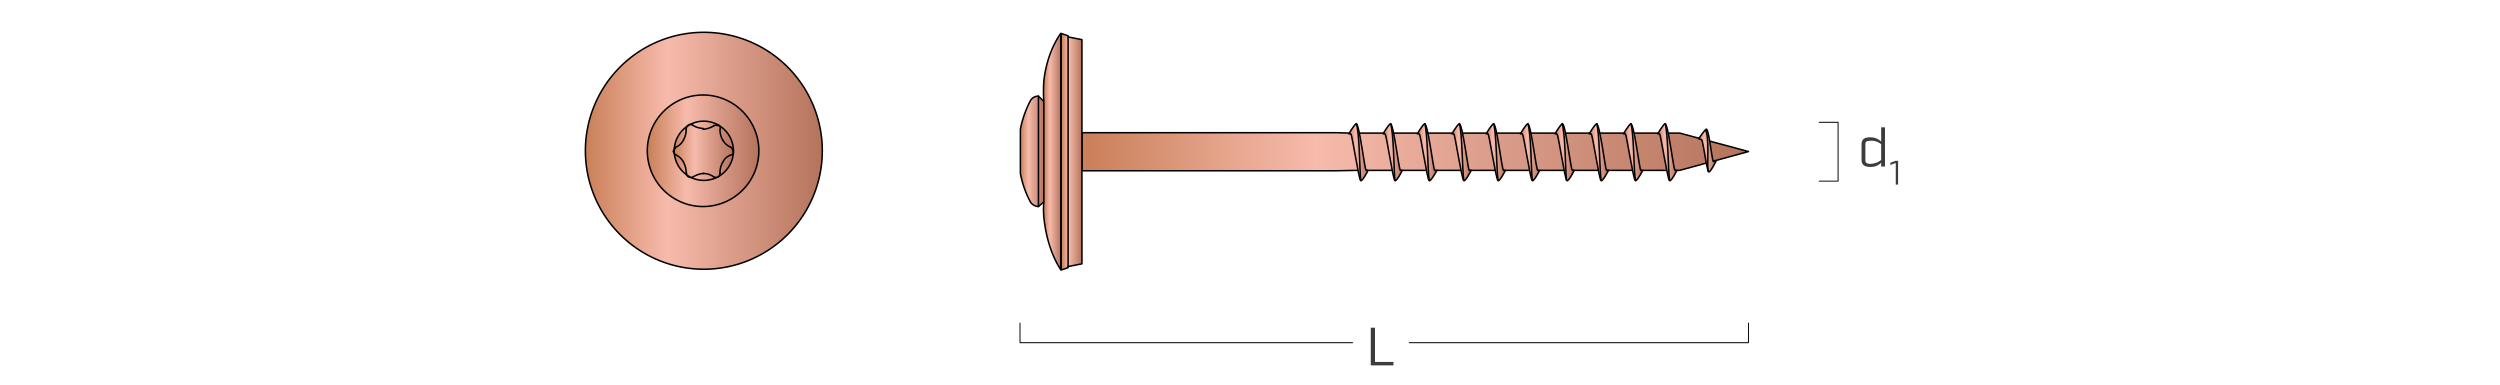 <svg id="ad9ad009-9e8a-4692-9a5b-3d192f6e2b8d" data-name="Livello 1" xmlns="http://www.w3.org/2000/svg" xmlns:xlink="http://www.w3.org/1999/xlink" viewBox="0 0 650 100"><defs><linearGradient id="b27be4fc-bb72-4c9f-b53b-65a64e36f350" x1="151.99" y1="364.4" x2="213.75" y2="364.4" gradientTransform="translate(0 -325.2)" gradientUnits="userSpaceOnUse"><stop offset="0" stop-color="#c97f58"/><stop offset="0.35" stop-color="#f7bbac"/><stop offset="1" stop-color="#b4735b"/></linearGradient><linearGradient id="fc4f0f97-1f42-42b7-a2d7-7e60f932b15a" x1="168.43" y1="364.4" x2="197.31" y2="364.4" xlink:href="#b27be4fc-bb72-4c9f-b53b-65a64e36f350"/><linearGradient id="a997dc2c-27b9-4523-a23d-c25e0b435a85" x1="175.12" y1="364.4" x2="190.62" y2="364.4" xlink:href="#b27be4fc-bb72-4c9f-b53b-65a64e36f350"/><linearGradient id="b7d837db-b439-4eca-9f4d-97c8b47ec45a" x1="182.87" y1="358.35" x2="185.63" y2="358.35" xlink:href="#b27be4fc-bb72-4c9f-b53b-65a64e36f350"/><linearGradient id="a44da203-7ae9-48b7-9cb5-1c2901fc9b82" x1="185.63" y1="357.82" x2="186.74" y2="357.82" xlink:href="#b27be4fc-bb72-4c9f-b53b-65a64e36f350"/><linearGradient id="ae1d693c-24b1-4f28-9022-aa69e9b4624d" x1="177.79" y1="360.2" x2="178.48" y2="360.2" xlink:href="#b27be4fc-bb72-4c9f-b53b-65a64e36f350"/><linearGradient id="b0cf4ce9-715c-467b-8604-c65e0cc22420" x1="178.47" y1="358.3" x2="178.99" y2="358.3" xlink:href="#b27be4fc-bb72-4c9f-b53b-65a64e36f350"/><linearGradient id="ba45d53b-b78f-467f-be9b-6a15e36a2e48" x1="175.71" y1="366.35" x2="177.79" y2="366.35" xlink:href="#b27be4fc-bb72-4c9f-b53b-65a64e36f350"/><linearGradient id="a491cf24-a54a-409c-b32e-519146941edc" x1="175.12" y1="364.95" x2="175.71" y2="364.95" xlink:href="#b27be4fc-bb72-4c9f-b53b-65a64e36f350"/><linearGradient id="e2ecc194-5c24-419d-a683-013f347c94df" x1="180.11" y1="370.75" x2="182.87" y2="370.75" xlink:href="#b27be4fc-bb72-4c9f-b53b-65a64e36f350"/><linearGradient id="e8e2be07-1b65-49f2-896d-edfc5027c274" x1="179" y1="371.27" x2="180.11" y2="371.27" xlink:href="#b27be4fc-bb72-4c9f-b53b-65a64e36f350"/><linearGradient id="e2c022ca-8534-45fc-aa04-8823747dc642" x1="187.26" y1="368.8" x2="187.95" y2="368.8" xlink:href="#b27be4fc-bb72-4c9f-b53b-65a64e36f350"/><linearGradient id="adb9f9ae-c711-4991-9ccb-b7daaa17fbef" x1="186.75" y1="370.7" x2="187.27" y2="370.7" xlink:href="#b27be4fc-bb72-4c9f-b53b-65a64e36f350"/><linearGradient id="a2adf7a3-f1ff-4e58-87c4-3510a48a6a33" x1="187.95" y1="362.55" x2="190.03" y2="362.55" xlink:href="#b27be4fc-bb72-4c9f-b53b-65a64e36f350"/><linearGradient id="e96b7996-2bfe-4ab8-9ca7-080cfae11c14" x1="190.03" y1="363.95" x2="190.62" y2="363.95" xlink:href="#b27be4fc-bb72-4c9f-b53b-65a64e36f350"/><linearGradient id="a1c2bd9d-f36a-4678-9b07-596ec2faaaf8" x1="180.11" y1="358.15" x2="182.87" y2="358.15" xlink:href="#b27be4fc-bb72-4c9f-b53b-65a64e36f350"/><linearGradient id="be45d652-ffab-4e91-be38-9b2da94aa183" x1="179" y1="357.62" x2="180.11" y2="357.62" xlink:href="#b27be4fc-bb72-4c9f-b53b-65a64e36f350"/><linearGradient id="f199392a-4c0a-4b3c-80c5-9588e27ddc90" x1="175.71" y1="362.55" x2="177.79" y2="362.55" xlink:href="#b27be4fc-bb72-4c9f-b53b-65a64e36f350"/><linearGradient id="b7bd50ac-0fcc-466a-9f5c-171dbc2b3e28" x1="175.12" y1="364.15" x2="175.71" y2="364.15" xlink:href="#b27be4fc-bb72-4c9f-b53b-65a64e36f350"/><linearGradient id="e63a0e68-cf47-4120-bf18-13a1f2505522" x1="177.79" y1="368.8" x2="178.48" y2="368.8" xlink:href="#b27be4fc-bb72-4c9f-b53b-65a64e36f350"/><linearGradient id="bff38297-0e79-4625-957d-5ddfd4ba70a0" x1="178.47" y1="370.7" x2="178.99" y2="370.7" xlink:href="#b27be4fc-bb72-4c9f-b53b-65a64e36f350"/><linearGradient id="babccde7-a93a-417a-805a-afff1f5f4943" x1="182.87" y1="370.75" x2="185.63" y2="370.75" xlink:href="#b27be4fc-bb72-4c9f-b53b-65a64e36f350"/><linearGradient id="fac0527e-de89-4048-a5d1-09444d4ebcde" x1="185.63" y1="371.27" x2="186.74" y2="371.27" xlink:href="#b27be4fc-bb72-4c9f-b53b-65a64e36f350"/><linearGradient id="b587081b-f1d3-4419-be8c-b86151bb3074" x1="187.95" y1="366.45" x2="190.03" y2="366.45" xlink:href="#b27be4fc-bb72-4c9f-b53b-65a64e36f350"/><linearGradient id="a2acc925-96cb-482a-bffb-4708f6215f77" x1="190.03" y1="365.05" x2="190.62" y2="365.05" xlink:href="#b27be4fc-bb72-4c9f-b53b-65a64e36f350"/><linearGradient id="b5e41dcb-415b-4fce-b073-fecb3f407816" x1="187.26" y1="360.2" x2="187.95" y2="360.2" xlink:href="#b27be4fc-bb72-4c9f-b53b-65a64e36f350"/><linearGradient id="a2082dda-718c-44f5-88cf-22a84d38a18c" x1="186.75" y1="358.2" x2="187.27" y2="358.2" xlink:href="#b27be4fc-bb72-4c9f-b53b-65a64e36f350"/><linearGradient id="ffdc58a5-7f28-458b-a780-42b31f990112" x1="265.23" y1="364.55" x2="271.43" y2="364.55" xlink:href="#b27be4fc-bb72-4c9f-b53b-65a64e36f350"/><linearGradient id="b485e8cf-ac5d-4a1d-a770-5fce7920c5e8" x1="281.3" y1="364.65" x2="454.6" y2="364.65" xlink:href="#b27be4fc-bb72-4c9f-b53b-65a64e36f350"/><linearGradient id="eee817c3-4f50-445a-8d9d-5090cf42d6cf" x1="275.93" y1="364.65" x2="281.38" y2="364.65" xlink:href="#b27be4fc-bb72-4c9f-b53b-65a64e36f350"/><linearGradient id="b1591c57-60dd-4747-b9b4-17ce24a02c49" x1="271.38" y1="364.6" x2="275.93" y2="364.6" xlink:href="#b27be4fc-bb72-4c9f-b53b-65a64e36f350"/><linearGradient id="a4f1bc22-3b84-4ad3-84d2-c4f680e692fb" x1="350.66" y1="364.8" x2="355.64" y2="364.8" xlink:href="#b27be4fc-bb72-4c9f-b53b-65a64e36f350"/><linearGradient id="abbdd0d5-0849-4d8c-bdce-20d97f5129f9" x1="352.5" y1="364.65" x2="353.8" y2="364.65" xlink:href="#b27be4fc-bb72-4c9f-b53b-65a64e36f350"/><linearGradient id="a19960d2-8d49-41b5-a4f3-53c116ced093" x1="359.59" y1="364.8" x2="364.56" y2="364.8" xlink:href="#b27be4fc-bb72-4c9f-b53b-65a64e36f350"/><linearGradient id="b0d262d6-a9b8-44f1-93f0-fb2a9f317262" x1="361.42" y1="364.65" x2="362.72" y2="364.65" xlink:href="#b27be4fc-bb72-4c9f-b53b-65a64e36f350"/><linearGradient id="a5981733-d612-4dc8-8b0c-fba7e2b44db7" x1="368.51" y1="364.8" x2="373.49" y2="364.8" xlink:href="#b27be4fc-bb72-4c9f-b53b-65a64e36f350"/><linearGradient id="b942b6e4-6870-4d0c-8371-a14466e3b45f" x1="370.35" y1="364.65" x2="371.65" y2="364.65" xlink:href="#b27be4fc-bb72-4c9f-b53b-65a64e36f350"/><linearGradient id="a01d0e0f-62dd-4761-8455-078dd3533b6a" x1="377.44" y1="364.8" x2="382.41" y2="364.8" xlink:href="#b27be4fc-bb72-4c9f-b53b-65a64e36f350"/><linearGradient id="faed6445-a922-432f-8b59-6c8f5d7adf0d" x1="379.28" y1="364.65" x2="380.58" y2="364.65" xlink:href="#b27be4fc-bb72-4c9f-b53b-65a64e36f350"/><linearGradient id="e3705f1a-76c0-4f96-91f4-a2e36f59e292" x1="386.36" y1="364.8" x2="391.34" y2="364.8" xlink:href="#b27be4fc-bb72-4c9f-b53b-65a64e36f350"/><linearGradient id="af2ff73b-fd79-4606-8d1b-3d54b038d316" x1="388.2" y1="364.65" x2="389.5" y2="364.65" xlink:href="#b27be4fc-bb72-4c9f-b53b-65a64e36f350"/><linearGradient id="abcba990-f31b-4345-bfca-69bc6a5f3822" x1="395.29" y1="364.8" x2="400.27" y2="364.8" xlink:href="#b27be4fc-bb72-4c9f-b53b-65a64e36f350"/><linearGradient id="eddb6eca-7e97-45a3-bed5-370e010395ed" x1="397.13" y1="364.65" x2="398.43" y2="364.65" xlink:href="#b27be4fc-bb72-4c9f-b53b-65a64e36f350"/><linearGradient id="b009f92b-dc0a-4836-aa14-488e7a1a9c58" x1="404.22" y1="364.8" x2="409.19" y2="364.8" xlink:href="#b27be4fc-bb72-4c9f-b53b-65a64e36f350"/><linearGradient id="b36e0e3f-65e1-4555-ac2b-3df17bd9a89c" x1="406.06" y1="364.65" x2="407.35" y2="364.65" xlink:href="#b27be4fc-bb72-4c9f-b53b-65a64e36f350"/><linearGradient id="a0001283-af7b-4f36-bcfe-5862542da88e" x1="413.14" y1="364.8" x2="418.12" y2="364.8" xlink:href="#b27be4fc-bb72-4c9f-b53b-65a64e36f350"/><linearGradient id="ba447af3-08b4-4adf-ba39-5be51d16f0fc" x1="414.98" y1="364.65" x2="416.28" y2="364.65" xlink:href="#b27be4fc-bb72-4c9f-b53b-65a64e36f350"/><linearGradient id="a2d9489c-0799-4b33-9ff9-11a03f72f24a" x1="422.07" y1="364.8" x2="427.05" y2="364.8" xlink:href="#b27be4fc-bb72-4c9f-b53b-65a64e36f350"/><linearGradient id="acca988c-19b3-45e3-b6b1-9b957e326c78" x1="423.91" y1="364.65" x2="425.21" y2="364.65" xlink:href="#b27be4fc-bb72-4c9f-b53b-65a64e36f350"/><linearGradient id="ff67a7cf-9478-4217-9d47-0b486bfc7ea3" x1="441.57" y1="364.34" x2="446.11" y2="364.34" xlink:href="#b27be4fc-bb72-4c9f-b53b-65a64e36f350"/><linearGradient id="a981477e-31b8-470f-af47-c878d2e016ec" x1="443.52" y1="364.3" x2="444.14" y2="364.3" xlink:href="#b27be4fc-bb72-4c9f-b53b-65a64e36f350"/><linearGradient id="fcd5d593-857f-47a1-be25-153107a22577" x1="431" y1="364.8" x2="435.98" y2="364.8" xlink:href="#b27be4fc-bb72-4c9f-b53b-65a64e36f350"/><linearGradient id="ab7a05ae-44cc-4d5d-a499-68142581bf94" x1="432.83" y1="364.65" x2="434.13" y2="364.65" xlink:href="#b27be4fc-bb72-4c9f-b53b-65a64e36f350"/></defs><title>MCS A2_2D_v2_web</title><g id="bb0941cf-4bd3-4b1c-be8c-f56a82f1ea68" data-name="quote"><path d="M213.8,39.2A30.8,30.8,0,1,1,183,8.4a30.81,30.81,0,0,1,30.8,30.8" style="stroke:#000;stroke-linecap:round;stroke-linejoin:round;stroke-width:0.4px;fill:url(#b27be4fc-bb72-4c9f-b53b-65a64e36f350)"/><path d="M197.3,39.2a14.5,14.5,0,1,1-14.5-14.5,14.51,14.51,0,0,1,14.5,14.5" style="stroke:#000;stroke-linecap:round;stroke-linejoin:round;stroke-width:0.4px;fill:url(#fc4f0f97-1f42-42b7-a2d7-7e60f932b15a)"/><path d="M190.7,39.2a7.7,7.7,0,1,1-7.7-7.7,7.77,7.77,0,0,1,7.7,7.7" style="stroke:#000;stroke-linecap:round;stroke-linejoin:round;stroke-width:0.4px;fill:url(#a997dc2c-27b9-4523-a23d-c25e0b435a85)"/><path d="M185.6,32.7a5.79,5.79,0,0,1-2.8.9" style="stroke:#000;stroke-linecap:round;stroke-linejoin:round;stroke-width:0.4px;fill:url(#b7d837db-b439-4eca-9f4d-97c8b47ec45a)"/><path d="M185.6,32.7a1.08,1.08,0,0,1,1.1,0" style="stroke:#000;stroke-linecap:round;stroke-linejoin:round;stroke-width:0.4px;fill:url(#a44da203-7ae9-48b7-9cb5-1c2901fc9b82)"/><path d="M178.4,33.6a5.55,5.55,0,0,1-.7,2.8" style="stroke:#000;stroke-linecap:round;stroke-linejoin:round;stroke-width:0.4px;fill:url(#ae1d693c-24b1-4f28-9022-aa69e9b4624d)"/><path d="M178.4,33.6c0-.3.2-.9.5-1" style="stroke:#000;stroke-linecap:round;stroke-linejoin:round;stroke-width:0.4px;fill:url(#b0cf4ce9-715c-467b-8604-c65e0cc22420)"/><path d="M175.6,40.2a4.84,4.84,0,0,1,2.1,1.9" style="stroke:#000;stroke-linecap:round;stroke-linejoin:round;stroke-width:0.4px;fill:url(#ba45d53b-b78f-467f-be9b-6a15e36a2e48)"/><path d="M175.6,40.2a1.05,1.05,0,0,1-.5-.9" style="stroke:#000;stroke-linecap:round;stroke-linejoin:round;stroke-width:0.4px;fill:url(#a491cf24-a54a-409c-b32e-519146941edc)"/><path d="M180.2,46a5.79,5.79,0,0,1,2.8-.9" style="stroke:#000;stroke-linecap:round;stroke-linejoin:round;stroke-width:0.4px;fill:url(#e2ecc194-5c24-419d-a683-013f347c94df)"/><path d="M180.2,46a.91.91,0,0,1-1,0" style="stroke:#000;stroke-linecap:round;stroke-linejoin:round;stroke-width:0.4px;fill:url(#e8e2be07-1b65-49f2-896d-edfc5027c274)"/><path d="M187.2,45a5.55,5.55,0,0,1,.7-2.8" style="stroke:#000;stroke-linecap:round;stroke-linejoin:round;stroke-width:0.4px;fill:url(#e2c022ca-8534-45fc-aa04-8823747dc642)"/><path d="M187.2,45c0,.4-.2.9-.5,1" style="stroke:#000;stroke-linecap:round;stroke-linejoin:round;stroke-width:0.4px;fill:url(#adb9f9ae-c711-4991-9ccb-b7daaa17fbef)"/><path d="M190,38.3a4.84,4.84,0,0,1-2.1-1.9" style="stroke:#000;stroke-linecap:round;stroke-linejoin:round;stroke-width:0.4px;fill:url(#a2adf7a3-f1ff-4e58-87c4-3510a48a6a33)"/><path d="M190,38.3a1.05,1.05,0,0,1,.5.9" style="stroke:#000;stroke-linecap:round;stroke-linejoin:round;stroke-width:0.4px;fill:url(#e96b7996-2bfe-4ab8-9ca7-080cfae11c14)"/><path d="M182.8,33.4a5.79,5.79,0,0,1-2.8-.9" style="stroke:#000;stroke-linecap:round;stroke-linejoin:round;stroke-width:0.4px;fill:url(#a1c2bd9d-f36a-4678-9b07-596ec2faaaf8)"/><path d="M179,32.5a1.08,1.08,0,0,1,1.1,0" style="stroke:#000;stroke-linecap:round;stroke-linejoin:round;stroke-width:0.4px;fill:url(#be45d652-ffab-4e91-be38-9b2da94aa183)"/><path d="M177.7,36.4a3.88,3.88,0,0,1-2.1,1.9" style="stroke:#000;stroke-linecap:round;stroke-linejoin:round;stroke-width:0.4px;fill:url(#f199392a-4c0a-4b3c-80c5-9588e27ddc90)"/><path d="M175.1,39.4a1.19,1.19,0,0,1,.5-.9" style="stroke:#000;stroke-linecap:round;stroke-linejoin:round;stroke-width:0.4px;fill:url(#b7bd50ac-0fcc-466a-9f5c-171dbc2b3e28)"/><path d="M177.7,42.2a5.55,5.55,0,0,1,.7,2.8" style="stroke:#000;stroke-linecap:round;stroke-linejoin:round;stroke-width:0.4px;fill:url(#e63a0e68-cf47-4120-bf18-13a1f2505522)"/><path d="M179,46a1.1,1.1,0,0,1-.5-1" style="stroke:#000;stroke-linecap:round;stroke-linejoin:round;stroke-width:0.4px;fill:url(#bff38297-0e79-4625-957d-5ddfd4ba70a0)"/><path d="M182.8,45.1a4.68,4.68,0,0,1,2.8.9" style="stroke:#000;stroke-linecap:round;stroke-linejoin:round;stroke-width:0.4px;fill:url(#babccde7-a93a-417a-805a-afff1f5f4943)"/><path d="M186.7,46a1.08,1.08,0,0,1-1.1,0" style="stroke:#000;stroke-linecap:round;stroke-linejoin:round;stroke-width:0.4px;fill:url(#fac0527e-de89-4048-a5d1-09444d4ebcde)"/><path d="M187.9,42.2a3.88,3.88,0,0,1,2.1-1.9" style="stroke:#000;stroke-linecap:round;stroke-linejoin:round;stroke-width:0.4px;fill:url(#b587081b-f1d3-4419-be8c-b86151bb3074)"/><path d="M190.7,39.4a1.05,1.05,0,0,1-.5.9" style="stroke:#000;stroke-linecap:round;stroke-linejoin:round;stroke-width:0.4px;fill:url(#a2acc925-96cb-482a-bffb-4708f6215f77)"/><path d="M187.9,36.4a5.55,5.55,0,0,1-.7-2.8" style="stroke:#000;stroke-linecap:round;stroke-linejoin:round;stroke-width:0.4px;fill:url(#b5e41dcb-415b-4fce-b073-fecb3f407816)"/><path d="M186.8,32.5c.4.2.5.5.5,1" style="stroke:#000;stroke-linecap:round;stroke-linejoin:round;stroke-width:0.4px;fill:url(#a2082dda-718c-44f5-88cf-22a84d38a18c)"/><path d="M270,53.7a2.57,2.57,0,0,1-2.1-1.2,26,26,0,0,1-2.6-7.4V33.6a27.13,27.13,0,0,1,2.6-7.4A2.32,2.32,0,0,1,270,25l1.6,1.6V52.3L270,53.7" style="stroke:#000;stroke-linecap:round;stroke-linejoin:round;stroke-width:0.4px;fill:url(#ffdc58a5-7f28-458b-a780-42b31f990112)"/><line x1="270" y1="25" x2="270" y2="53.7" style="fill:none;stroke:#000;stroke-linecap:round;stroke-linejoin:round;stroke-width:0.4px"/><polygon points="281.3 34.5 347.5 34.5 350.8 34.6 436.7 34.6 454.6 39.4 436.7 44.3 352.6 44.3 347.3 44.4 281.3 44.4 281.3 34.5" style="stroke:#000;stroke-linecap:round;stroke-linejoin:round;stroke-width:0.4px;fill:url(#b485e8cf-ac5d-4a1d-a770-5fce7920c5e8)"/><polygon points="281.3 68.6 281.3 10.3 277.7 9.6 277.7 9.3 275.9 8.7 275.9 70.2 277.7 69.6 277.7 69.3 281.3 68.6" style="stroke:#000;stroke-linecap:round;stroke-linejoin:round;stroke-width:0.4px;fill:url(#eee817c3-4f50-445a-8d9d-5090cf42d6cf)"/><line x1="277.7" y1="9.6" x2="277.7" y2="69.3" style="fill:none;stroke:#000;stroke-linecap:round;stroke-linejoin:round;stroke-width:0.4px"/><path d="M271.4,26.6V52.3a25.32,25.32,0,0,0,0,4.2c.9,8.9,4.4,13.6,4.4,13.6V8.7s-3.5,4.4-4.4,12.3A40.84,40.84,0,0,0,271.4,26.6Z" style="stroke:#000;stroke-linecap:round;stroke-linejoin:round;stroke-width:0.4px;fill:url(#b1591c57-60dd-4747-b9b4-17ce24a02c49)"/><path d="M355.7,44.3h-.5c-.4-.2-1.8-12.4-2.6-12.1-.5.2-1.9,2.6-1.9,2.6h.5c.4.2,2.1,12.1,2.6,12.2S355.7,44.3,355.7,44.3Z" style="stroke:#000;stroke-linecap:round;stroke-linejoin:round;stroke-width:0.4px;fill:url(#a4f1bc22-3b84-4ad3-84d2-c4f680e692fb)"/><path d="M353.8,46.9c-.3-2.1-.3-12.8-1.2-14.9" style="stroke:#000;stroke-miterlimit:10;stroke-width:0.4px;fill:url(#abbdd0d5-0849-4d8c-bdce-20d97f5129f9)"/><path d="M364.6,44.3h-.5c-.4-.2-1.8-12.4-2.6-12.1-.5.2-1.9,2.6-1.9,2.6h.5c.4.2,2.1,12.1,2.6,12.2S364.6,44.3,364.6,44.3Z" style="stroke:#000;stroke-linecap:round;stroke-linejoin:round;stroke-width:0.4px;fill:url(#a19960d2-8d49-41b5-a4f3-53c116ced093)"/><path d="M362.7,46.9c-.3-2.1-.3-12.8-1.2-14.9" style="stroke:#000;stroke-miterlimit:10;stroke-width:0.4px;fill:url(#b0d262d6-a9b8-44f1-93f0-fb2a9f317262)"/><path d="M373.6,44.3H373c-.3-.2-1.8-12.4-2.6-12.1-.5.2-1.9,2.6-1.9,2.6h.5c.4.2,2.1,12.1,2.6,12.2S373.6,44.3,373.6,44.3Z" style="stroke:#000;stroke-linecap:round;stroke-linejoin:round;stroke-width:0.4px;fill:url(#a5981733-d612-4dc8-8b0c-fba7e2b44db7)"/><path d="M371.6,46.9c-.4-2.1-.4-12.8-1.2-14.9" style="stroke:#000;stroke-miterlimit:10;stroke-width:0.4px;fill:url(#b942b6e4-6870-4d0c-8371-a14466e3b45f)"/><path d="M382.5,44.3H382c-.3-.2-1.8-12.4-2.6-12.1-.5.2-1.9,2.6-1.9,2.6h.5c.3.2,2.1,12.1,2.6,12.2S382.5,44.3,382.5,44.3Z" style="stroke:#000;stroke-linecap:round;stroke-linejoin:round;stroke-width:0.4px;fill:url(#a01d0e0f-62dd-4761-8455-078dd3533b6a)"/><path d="M380.6,46.9c-.4-2.1-.4-12.8-1.2-14.9" style="stroke:#000;stroke-miterlimit:10;stroke-width:0.4px;fill:url(#faed6445-a922-432f-8b59-6c8f5d7adf0d)"/><path d="M391.4,44.3h-.5c-.4-.2-1.8-12.4-2.6-12.1-.5.2-1.9,2.6-1.9,2.6h.5c.3.2,2.1,12.1,2.6,12.2S391.4,44.3,391.4,44.3Z" style="stroke:#000;stroke-linecap:round;stroke-linejoin:round;stroke-width:0.4px;fill:url(#e3705f1a-76c0-4f96-91f4-a2e36f59e292)"/><path d="M389.5,46.9c-.4-2.1-.4-12.8-1.2-14.9" style="stroke:#000;stroke-miterlimit:10;stroke-width:0.4px;fill:url(#af2ff73b-fd79-4606-8d1b-3d54b038d316)"/><path d="M400.3,44.3h-.5c-.4-.2-1.8-12.4-2.6-12.1-.5.2-1.9,2.6-1.9,2.6h.5c.4.2,2.1,12.1,2.6,12.2S400.3,44.3,400.3,44.3Z" style="stroke:#000;stroke-linecap:round;stroke-linejoin:round;stroke-width:0.4px;fill:url(#abcba990-f31b-4345-bfca-69bc6a5f3822)"/><path d="M398.4,46.9c-.3-2.1-.3-12.8-1.2-14.9" style="stroke:#000;stroke-miterlimit:10;stroke-width:0.4px;fill:url(#eddb6eca-7e97-45a3-bed5-370e010395ed)"/><path d="M409.3,44.3h-.5c-.4-.2-1.8-12.4-2.6-12.1-.5.2-1.9,2.6-1.9,2.6h.5c.4.2,2.1,12.1,2.6,12.2S409.3,44.3,409.3,44.3Z" style="stroke:#000;stroke-linecap:round;stroke-linejoin:round;stroke-width:0.4px;fill:url(#b009f92b-dc0a-4836-aa14-488e7a1a9c58)"/><path d="M407.3,46.9c-.3-2.1-.3-12.8-1.2-14.9" style="stroke:#000;stroke-miterlimit:10;stroke-width:0.4px;fill:url(#b36e0e3f-65e1-4555-ac2b-3df17bd9a89c)"/><path d="M418.2,44.3h-.5c-.3-.2-1.8-12.4-2.6-12.1-.5.2-1.9,2.6-1.9,2.6h.5c.4.2,2.1,12.1,2.6,12.2S418.2,44.3,418.2,44.3Z" style="stroke:#000;stroke-linecap:round;stroke-linejoin:round;stroke-width:0.4px;fill:url(#a0001283-af7b-4f36-bcfe-5862542da88e)"/><path d="M416.3,46.9c-.4-2.1-.4-12.8-1.2-14.9" style="stroke:#000;stroke-miterlimit:10;stroke-width:0.4px;fill:url(#ba447af3-08b4-4adf-ba39-5be51d16f0fc)"/><path d="M427.1,44.3h-.5c-.3-.2-1.8-12.4-2.6-12.1-.5.2-1.9,2.6-1.9,2.6h.5c.3.2,2.1,12.1,2.6,12.2S427.1,44.3,427.1,44.3Z" style="stroke:#000;stroke-linecap:round;stroke-linejoin:round;stroke-width:0.4px;fill:url(#a2d9489c-0799-4b33-9ff9-11a03f72f24a)"/><path d="M425.2,46.9c-.4-2.1-.4-12.8-1.2-14.9" style="stroke:#000;stroke-miterlimit:10;stroke-width:0.4px;fill:url(#acca988c-19b3-45e3-b6b1-9b957e326c78)"/><path d="M446.2,41.8l-.7.2c-.4-.2-1.2-8.8-1.9-8.4a11.77,11.77,0,0,0-1.9,2.5l.7.2c.4.2,1.4,8.4,1.9,8.4S446.2,41.8,446.2,41.8Z" style="stroke:#000;stroke-linecap:round;stroke-linejoin:round;stroke-width:0.4px;fill:url(#ff67a7cf-9478-4217-9d47-0b486bfc7ea3)"/><path d="M444.1,44.6c-.3-2.1.4-8.9-.7-11" style="stroke:#000;stroke-miterlimit:10;stroke-width:0.4px;fill:url(#a981477e-31b8-470f-af47-c878d2e016ec)"/><path d="M436,44.3h-.5c-.4-.2-1.8-12.4-2.6-12.1-.5.2-1.9,2.6-1.9,2.6h.5c.3.2,2.1,12.1,2.6,12.2S436,44.3,436,44.3Z" style="stroke:#000;stroke-linecap:round;stroke-linejoin:round;stroke-width:0.4px;fill:url(#fcd5d593-857f-47a1-be25-153107a22577)"/><path d="M434.1,46.9c-.4-2.1-.4-12.8-1.2-14.9" style="stroke:#000;stroke-miterlimit:10;stroke-width:0.4px;fill:url(#ab7a05ae-44cc-4d5d-a499-68142581bf94)"/><polyline points="473 31.8 477.9 31.8 477.9 47.1 473 47.1" style="fill:none;stroke:#000;stroke-linecap:round;stroke-linejoin:round;stroke-width:0.25px"/><rect x="479.6" y="33.1" width="18.2" height="12.4" style="fill:none"/><g style="isolation:isolate"><path d="M484,41.5V37.6c0-1.3.6-1.9,2.3-1.9a4,4,0,0,1,2.8,1.1V33.1h1V43.3h-1v-1a3.65,3.65,0,0,1-2.8,1.1C484.7,43.4,484,42.8,484,41.5Zm5.1.1V37.5a3.93,3.93,0,0,0-2.8-.9c-1.1,0-1.3.3-1.3,1v4c0,.7.3,1,1.3,1A4.71,4.71,0,0,0,489.1,41.6Z" style="fill:#3c3c3b"/></g><g style="isolation:isolate"><path d="M492.8,42.4l-1.3.5v-.6l1.4-.5h.6V48h-.6V42.4Z" style="fill:#3c3c3b"/></g><polyline points="366.4 89.1 454.6 89.1 454.6 84" style="fill:none;stroke:#000;stroke-linecap:round;stroke-linejoin:round;stroke-width:0.25px"/><polyline points="265.2 84 265.2 89.1 351.7 89.1" style="fill:none;stroke:#000;stroke-linecap:round;stroke-linejoin:round;stroke-width:0.25px"/><rect x="351.7" y="84.9" width="14.7" height="10.8" style="fill:none"/><g style="isolation:isolate"><path d="M356.5,85.2h1v8.9h4.8V95h-5.9V85.2Z" style="fill:#3c3c3b"/></g></g><rect width="650" height="100" style="fill:none"/></svg>
